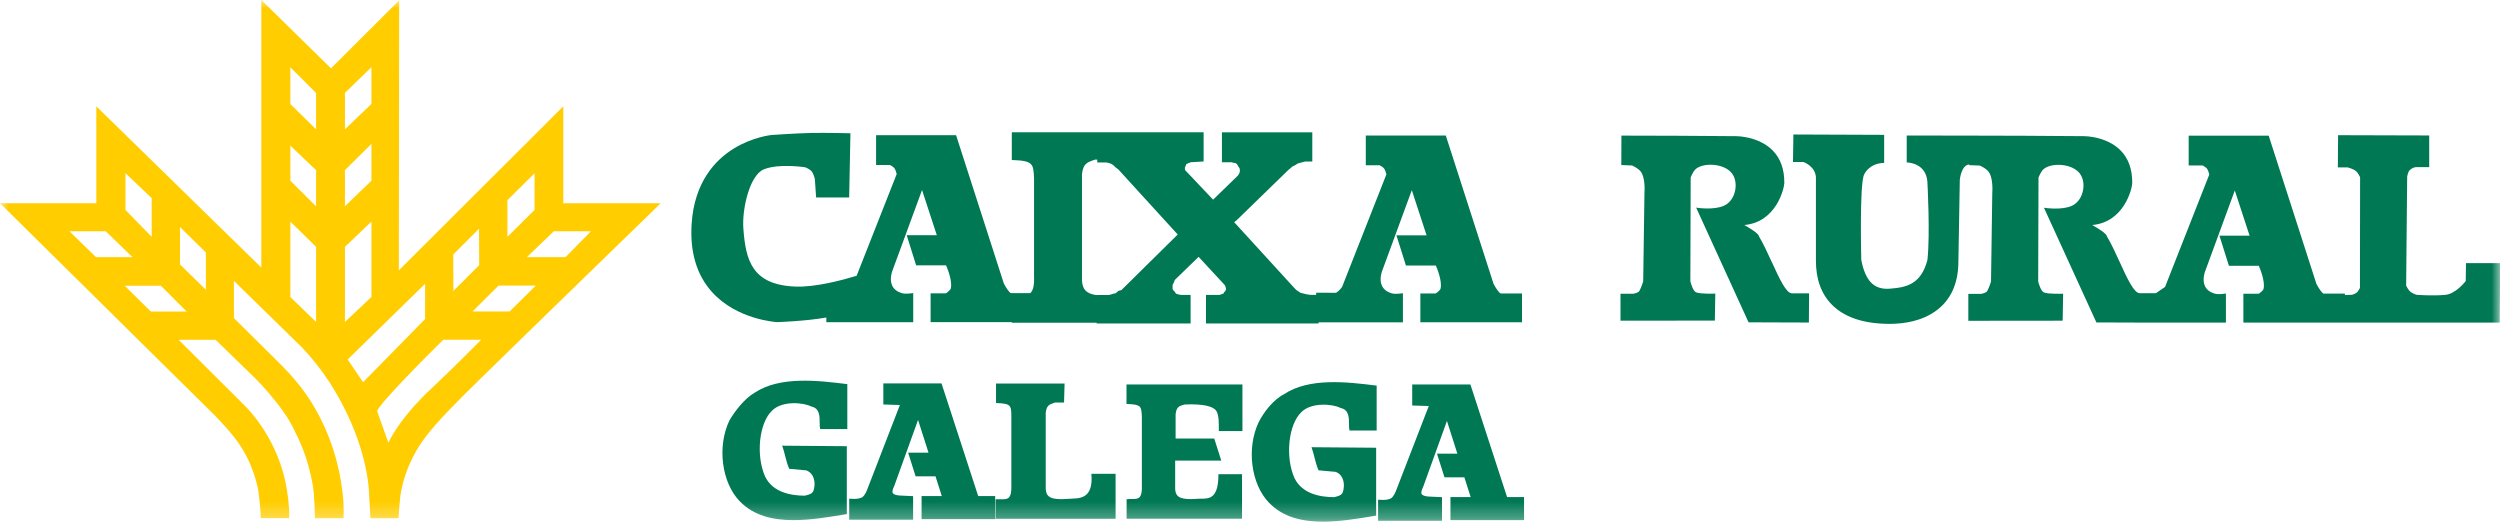 <svg width="152" height="32" viewBox="0 0 152 32" fill="none" xmlns="http://www.w3.org/2000/svg">
<mask id="mask0_37_371" style="mask-type:luminance" maskUnits="userSpaceOnUse" x="0" y="0" width="152" height="32">
<path d="M152 0H0V31.718H152V0Z" fill="white"/>
</mask>
<g mask="url(#mask0_37_371)">
<path d="M34.249 6.465L24.249 16.438L24.27 0.105V0.022L20.124 4.155L15.889 0V16.27L5.92 6.527L5.857 6.468V12.357H0L13.089 25.284L13.191 25.393C14.211 26.478 15.175 27.501 15.678 29.675C15.678 29.684 15.83 30.559 15.851 31.467V31.501H17.582V31.467C17.619 30.813 17.433 29.709 17.43 29.697C17.101 27.725 16.087 25.805 14.652 24.435L10.862 20.661H13.11L15.541 23.024C15.944 23.414 16.667 24.239 17.21 25.002C17.721 25.715 17.963 26.298 17.966 26.308C18.484 27.309 18.85 28.447 19.049 29.687C19.049 29.694 19.138 30.416 19.145 31.467V31.505H20.887V31.47C20.937 30.599 20.791 29.697 20.791 29.687C20.524 27.619 19.74 25.573 18.58 23.929C18.186 23.368 17.734 22.838 17.11 22.202L14.223 19.34V17.079L18.36 21.123C19.576 22.401 20.574 23.923 21.328 25.65C21.942 27.064 22.311 28.435 22.425 29.715L22.521 31.505H24.233V31.47C24.233 31.47 24.298 30.286 24.394 29.83C24.515 29.247 24.639 28.875 24.813 28.428C25.594 26.546 26.571 25.594 30.677 21.594C31.194 21.089 31.765 20.534 32.388 19.923C34.134 18.217 35.967 16.441 37.44 15.011C38.739 13.752 39.765 12.76 40.1 12.422L40.162 12.36H34.249V6.465ZM25.846 17.253V19.399L22.075 23.238L21.138 21.858L25.846 17.253ZM22.583 13.47V18.056L20.971 19.576V15.011L22.583 13.47ZM22.583 8.751V10.986L20.971 12.543V10.344L22.583 8.748V8.751ZM20.971 7.861V5.647L22.583 4.084V6.319L20.971 7.861ZM28.732 18.937L30.311 17.365H32.577L30.984 18.937H28.732ZM27.557 15.473L29.126 13.904L29.136 16.121L27.567 17.69L27.557 15.473ZM26.949 20.655H29.256C28.928 20.986 27.343 22.583 26.264 23.588C24.571 25.16 23.858 26.41 23.613 26.915L22.931 25.005C22.974 24.636 25.833 21.756 26.953 20.655H26.949ZM32.5 10.534V12.766L30.85 14.4V12.171L32.5 10.534ZM35.932 14.062L34.382 15.634H32.035L33.669 14.062H35.932ZM19.219 15.014V19.576L17.653 18.059V13.473L19.219 15.011V15.014ZM19.219 10.351V12.546L17.653 10.989V8.856L19.219 10.348V10.351ZM19.219 5.65V7.864L17.653 6.326V4.093L19.219 5.653V5.65ZM11.346 18.94H9.169L7.578 17.371H9.78L11.346 18.94ZM7.628 12.766V10.527L9.222 12.047V14.397L7.628 12.766ZM8.053 15.634H5.836L4.22 14.062H6.431L8.053 15.634ZM12.518 15.346V17.619L10.943 16.078V13.805L12.518 15.349V15.346Z" fill="#FFCD00"/>
<path d="M68.498 24.562H68.532C69.394 24.593 69.397 24.707 69.425 25.346V29.52C69.44 29.892 69.394 30.115 69.285 30.23C69.18 30.339 69.025 30.339 68.823 30.339C68.73 30.339 68.631 30.339 68.528 30.351H68.498V31.539H75.515V28.832H74.079V28.869C74.079 29.495 73.974 29.904 73.757 30.118C73.552 30.323 73.267 30.32 73.022 30.32H72.963C72.203 30.379 71.815 30.335 71.62 30.165C71.515 30.072 71.462 29.936 71.45 29.734V28.004H74.253L73.834 26.686L73.825 26.661H71.477V25.182C71.533 24.729 71.691 24.686 72.001 24.602L72.032 24.593C73.152 24.546 73.825 24.698 73.983 25.039C74.113 25.303 74.107 25.777 74.104 26.063C74.104 26.103 74.104 26.14 74.104 26.171V26.208H75.54V23.377H68.491V24.565L68.498 24.562Z" fill="#007853"/>
<path d="M66.358 28.841C66.401 29.393 66.321 29.774 66.113 30.01C65.871 30.286 65.493 30.305 65.192 30.317C65.158 30.317 65.121 30.317 65.09 30.323C64.336 30.382 63.949 30.339 63.756 30.168C63.645 30.072 63.592 29.929 63.58 29.709V25.095C63.635 24.655 63.781 24.602 64.076 24.497L64.138 24.475H64.693L64.727 23.318H60.559V24.506H60.593C61.49 24.537 61.49 24.652 61.49 25.402V29.526C61.502 29.904 61.452 30.134 61.341 30.249C61.226 30.363 61.052 30.36 60.832 30.357C60.745 30.357 60.659 30.354 60.566 30.357H60.532V31.545H67.828V28.807H66.358V28.844V28.841Z" fill="#007853"/>
<path d="M57.251 23.337L57.242 23.312H53.706V24.593L54.714 24.624L52.717 29.787C52.717 29.787 52.596 30.118 52.423 30.233C52.187 30.379 51.675 30.323 51.672 30.32H51.632V31.601H55.517V30.165L54.767 30.131C54.652 30.131 54.339 30.1 54.274 29.966C54.227 29.852 54.324 29.638 54.367 29.557L55.818 25.532L56.454 27.523H55.214L55.669 28.959H56.879L57.26 30.159H56.032V31.563H60.507V30.159H59.474L57.251 23.331V23.337Z" fill="#007853"/>
<path d="M45.88 23.877C45.263 24.233 44.671 25.008 44.348 25.566C43.592 27.142 43.874 29.343 44.975 30.475C45.827 31.362 47.009 31.625 48.252 31.625C49.257 31.625 50.305 31.452 51.245 31.297L51.486 31.256V27.129L47.607 27.098H47.554L47.573 27.148C47.638 27.334 47.691 27.532 47.737 27.721C47.803 27.973 47.868 28.236 47.976 28.484L47.986 28.503L49.024 28.599C49.508 28.782 49.61 29.352 49.465 29.821C49.39 30.019 49.21 30.066 49.018 30.115C48.99 30.122 48.962 30.131 48.934 30.137C48.088 30.137 46.984 29.936 46.522 28.98C45.942 27.687 46.153 25.697 46.95 24.959C47.551 24.357 48.847 24.462 49.325 24.717H49.334C49.831 24.828 49.834 25.281 49.837 25.681C49.837 25.824 49.837 25.957 49.865 26.059L49.871 26.087H51.517V23.352H51.486C49.769 23.139 47.415 22.85 45.88 23.88V23.877Z" fill="#007853"/>
<path d="M50.24 19.321V19.588H55.524V17.817L55.48 17.824C55.48 17.824 55.071 17.895 54.832 17.824C54.553 17.74 54.358 17.591 54.252 17.38C54.06 16.989 54.243 16.509 54.243 16.503L56.06 11.554L56.959 14.301H55.127L55.694 16.109L55.703 16.134H57.521C57.583 16.273 57.927 17.092 57.806 17.544C57.778 17.644 57.595 17.78 57.514 17.833H56.581V19.585H61.514V19.622H66.674V19.666H72.389V17.932H71.794L71.62 17.892L71.499 17.852L71.415 17.724L71.332 17.641L71.294 17.566V17.321L71.381 17.151L71.422 17.027L72.876 15.616L74.467 17.334L74.504 17.408L74.544 17.572L74.507 17.687L74.426 17.768L74.383 17.852L74.141 17.932H73.323V19.666H80.172V19.597H85.298V17.827L85.254 17.833C85.254 17.833 84.845 17.904 84.609 17.833C84.331 17.749 84.135 17.6 84.03 17.39C83.837 16.999 84.02 16.518 84.02 16.512L85.838 11.563L86.737 14.31H84.904L85.472 16.118L85.481 16.143H87.298C87.36 16.282 87.704 17.101 87.583 17.554C87.555 17.653 87.372 17.79 87.292 17.842H86.358V19.594H92.538V17.842H91.255C91.155 17.842 90.932 17.495 90.808 17.256L87.912 8.264L87.903 8.239H83.04V10.05H83.887C83.921 10.068 84.076 10.152 84.144 10.233C84.225 10.329 84.281 10.549 84.293 10.602L81.599 17.445C81.496 17.585 81.298 17.802 81.199 17.802L80.061 17.796H80.023V17.929H79.67L79.409 17.886L79.065 17.799L78.814 17.631L78.727 17.544L75.037 13.507L75.183 13.396L78.33 10.335L78.585 10.121L78.764 10.031L78.892 9.947L79.016 9.907L79.357 9.82H79.788V8.044H74.293V9.864H74.891L75.016 9.907H75.102L75.217 9.985L75.257 10.068L75.341 10.195L75.381 10.276V10.437L75.341 10.558L75.26 10.679L73.757 12.14L72.206 10.502L72.079 10.375L72.042 10.301V10.186L72.082 10.102L72.123 9.985L72.281 9.907L72.408 9.864L73.18 9.817V8.04H61.518V9.73H61.552C62.823 9.774 62.832 9.96 62.87 10.856V16.782C62.891 17.334 62.817 17.666 62.64 17.824H61.48C61.381 17.824 61.158 17.479 61.034 17.238L58.138 8.245L58.128 8.22H53.266V10.031H54.113C54.147 10.05 54.302 10.133 54.37 10.214C54.451 10.31 54.507 10.53 54.519 10.583L52.082 16.769C51.204 17.036 49.57 17.47 48.37 17.424C45.685 17.324 45.344 15.777 45.198 13.92C45.102 12.707 45.579 10.655 46.438 10.298C47.356 9.92 48.95 10.171 48.959 10.171C48.959 10.171 49.214 10.273 49.325 10.391C49.465 10.54 49.542 10.875 49.542 10.875L49.62 12.006H51.629L51.706 8.14V8.102H51.672C51.672 8.102 50.227 8.065 49.322 8.084C48.392 8.102 46.925 8.208 46.91 8.208C46.897 8.208 45.759 8.323 44.596 9.042C43.523 9.709 42.212 11.042 42.05 13.622C41.945 15.331 42.358 16.72 43.285 17.749C44.81 19.452 47.229 19.585 47.257 19.585C47.275 19.585 48.984 19.529 50.249 19.303L50.24 19.321ZM68.004 17.678L67.915 17.768L67.794 17.848H67.716L67.577 17.895L67.409 17.938H66.674V17.945C66.06 17.858 65.819 17.613 65.784 17.058V10.586C65.862 9.96 66.076 9.882 66.494 9.733L66.584 9.703H66.715V9.876H67.27L67.443 9.92L67.57 9.963L67.691 10.044L67.828 10.177L67.998 10.304L71.605 14.258L68.181 17.638L68.008 17.681L68.004 17.678Z" fill="#007853"/>
<path d="M107.735 15.957C107.481 15.405 107.221 14.831 106.945 14.369C106.935 14.199 106.353 13.851 106.052 13.681C108.002 13.513 108.48 11.445 108.486 11.132C108.495 10.298 108.256 9.628 107.77 9.138C106.923 8.289 105.608 8.279 105.571 8.279L101.946 8.254L98.619 8.245H98.582L98.576 10.034L99.236 10.062C99.283 10.084 99.565 10.223 99.704 10.369C100.067 10.741 99.983 11.693 99.983 11.706L99.906 17.107C99.894 17.148 99.8 17.461 99.676 17.687C99.618 17.796 99.373 17.852 99.289 17.861H98.526V19.498L104.228 19.492H104.263L104.29 17.852H104.253C104.253 17.852 103.379 17.886 103.115 17.771C102.945 17.697 102.811 17.259 102.774 17.104L102.793 10.791C102.811 10.744 102.939 10.422 103.097 10.282C103.515 9.907 104.653 9.907 105.199 10.425C105.463 10.673 105.577 11.079 105.509 11.517C105.438 11.966 105.187 12.335 104.836 12.499C104.219 12.791 103.199 12.633 103.19 12.633L103.125 12.623L106.303 19.576L106.312 19.597L109.943 19.61H109.98L109.993 17.836H108.948C108.598 17.836 108.182 16.927 107.742 15.966L107.735 15.957Z" fill="#007853"/>
<path d="M149.932 15.988L149.916 17.089C149.848 17.175 149.284 17.873 148.67 17.929C147.904 17.997 146.983 17.929 146.912 17.923C146.877 17.91 146.651 17.827 146.539 17.727C146.425 17.625 146.313 17.411 146.294 17.368L146.356 10.732C146.369 10.658 146.418 10.453 146.477 10.385C146.555 10.292 146.71 10.177 146.881 10.161H147.696V8.236L142.192 8.22H142.155L142.142 10.14V10.177H142.738C142.738 10.177 143.097 10.267 143.259 10.416C143.367 10.518 143.476 10.732 143.494 10.772L143.485 17.507C143.466 17.544 143.383 17.709 143.293 17.786C143.2 17.864 143.004 17.923 143.008 17.923L142.57 17.942V17.852H141.287C141.187 17.852 140.964 17.504 140.84 17.265L137.944 8.273L137.935 8.248H133.072V10.059H133.919C133.953 10.078 134.108 10.161 134.176 10.242C134.257 10.338 134.313 10.558 134.325 10.611L131.634 17.448C131.581 17.483 131.314 17.656 131.079 17.827H130.096C129.745 17.827 129.33 16.918 128.889 15.957C128.635 15.405 128.375 14.831 128.099 14.369C128.089 14.199 127.506 13.851 127.206 13.681C129.156 13.514 129.637 11.445 129.64 11.132C129.649 10.298 129.41 9.628 128.924 9.138C128.077 8.289 126.762 8.279 126.725 8.279L123.097 8.254L119.77 8.245H119.736L115.965 8.239H115.928V9.879H115.962C116.009 9.879 117.125 9.916 117.187 11.085C117.187 11.117 117.361 14.245 117.187 15.811C116.793 17.297 115.906 17.479 114.871 17.554C113.937 17.616 113.413 17.079 113.165 15.799C113.165 15.752 113.05 11.175 113.339 10.614C113.339 10.608 113.605 9.947 114.523 9.904H114.557V8.199L109.038 8.177L109.013 9.848H109.643C109.708 9.87 110.35 10.112 110.408 10.76C110.408 10.76 110.408 15.393 110.408 15.805V15.827C110.402 16.968 110.731 17.879 111.391 18.537C112.16 19.303 113.333 19.69 114.877 19.69C114.914 19.69 114.948 19.69 114.985 19.69C115.748 19.681 116.843 19.535 117.726 18.884C118.598 18.242 119.05 17.265 119.069 15.982L119.156 10.94C119.156 10.94 119.227 10.059 119.723 9.997V10.04L120.384 10.068C120.43 10.09 120.713 10.23 120.852 10.375C121.215 10.748 121.131 11.7 121.131 11.712L121.054 17.113C121.041 17.154 120.948 17.467 120.824 17.693C120.765 17.802 120.52 17.858 120.437 17.867H119.674V19.504L125.376 19.498H125.41L125.438 17.858H125.401C125.401 17.858 124.527 17.892 124.263 17.777C124.092 17.703 123.959 17.265 123.922 17.11L123.941 10.797C123.959 10.751 124.086 10.428 124.244 10.289C124.663 9.913 125.801 9.913 126.347 10.431C126.61 10.679 126.725 11.085 126.657 11.523C126.586 11.972 126.334 12.341 125.984 12.506C125.367 12.797 124.347 12.639 124.337 12.639L124.272 12.63L127.451 19.582L127.46 19.604L130.034 19.613H135.336V17.845L135.293 17.852C135.293 17.852 134.883 17.923 134.648 17.852C134.369 17.768 134.173 17.619 134.068 17.408C133.876 17.017 134.059 16.537 134.059 16.531L135.876 11.582L136.775 14.329H134.942L135.51 16.137L135.519 16.162H137.336C137.398 16.301 137.742 17.12 137.621 17.572C137.593 17.672 137.411 17.808 137.33 17.861H136.397V19.613H151.981L152.012 16H149.944L149.932 15.988Z" fill="#007853"/>
<path d="M89.406 23.399L89.397 23.374H85.862V24.655L86.87 24.686L84.873 29.849C84.873 29.849 84.752 30.18 84.578 30.295C84.343 30.441 83.831 30.385 83.828 30.382H83.788V31.663H87.673V30.227L86.923 30.193C86.808 30.193 86.495 30.162 86.43 30.029C86.383 29.914 86.479 29.7 86.523 29.619L87.974 25.594L88.609 27.585H87.369L87.825 29.021H89.034L89.416 30.221H88.188V31.625H92.662V30.221H91.63L89.406 23.393V23.399Z" fill="#007853"/>
<path d="M78.067 23.97C77.431 24.289 76.839 25.049 76.532 25.66C75.775 27.235 76.057 29.439 77.158 30.568C78.011 31.455 79.192 31.718 80.436 31.718C81.444 31.718 82.489 31.545 83.431 31.39L83.67 31.349V27.222L79.791 27.191H79.738L79.757 27.241C79.822 27.427 79.874 27.625 79.921 27.814C79.986 28.066 80.051 28.329 80.16 28.577L80.169 28.596L81.208 28.689C81.692 28.872 81.794 29.442 81.648 29.911C81.574 30.109 81.394 30.156 81.202 30.205C81.174 30.212 81.146 30.221 81.118 30.227C80.271 30.227 79.168 30.025 78.706 29.07C78.126 27.777 78.337 25.787 79.133 25.049C79.735 24.447 81.031 24.552 81.509 24.807H81.518C82.014 24.918 82.017 25.371 82.02 25.771C82.02 25.914 82.02 26.047 82.048 26.149L82.054 26.177H83.701V23.442H83.67C81.952 23.228 79.599 22.94 78.067 23.97Z" fill="#007853"/>
</g>
</svg>
